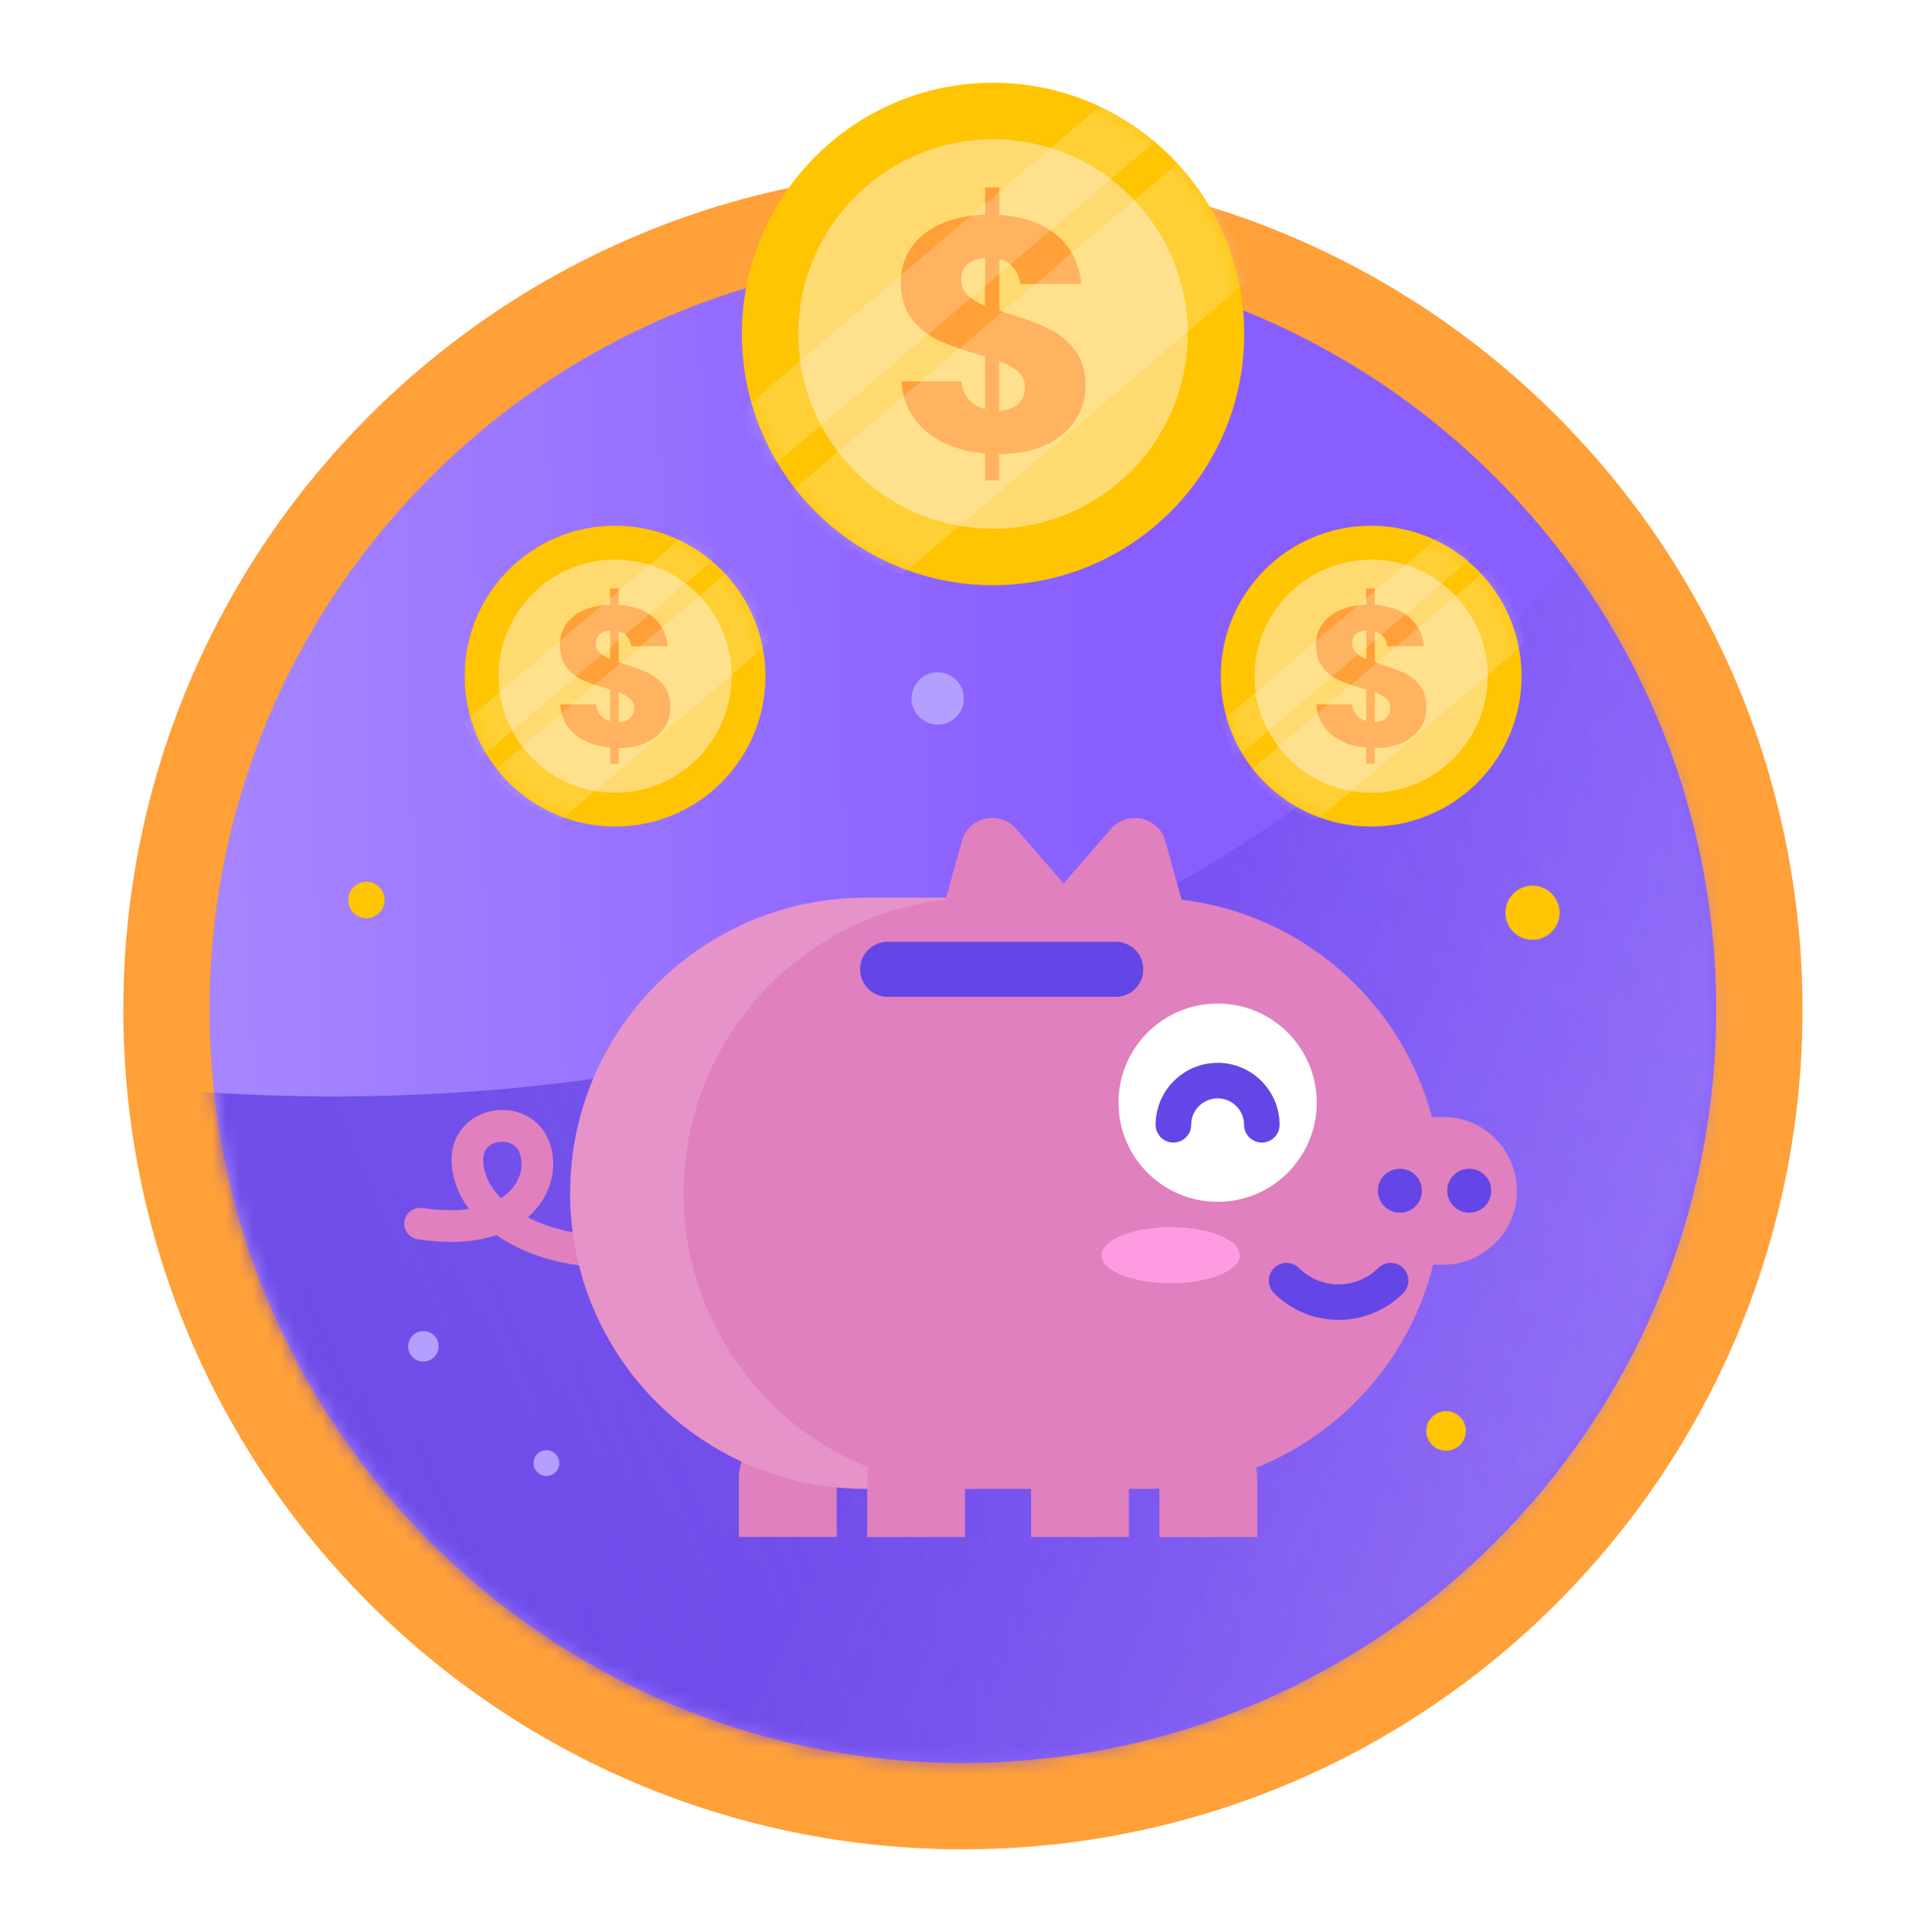 <svg width="140" height="141" viewBox="0 0 140 141" fill="none" xmlns="http://www.w3.org/2000/svg">
<path d="M70.285 134.97C104.132 134.97 131.57 107.532 131.57 73.685C131.57 39.839 104.132 12.4 70.285 12.4C36.438 12.4 9 39.839 9 73.685C9 107.532 36.438 134.97 70.285 134.97Z" fill="#FFA038"/>
<path d="M70.285 128.67C39.97 128.67 15.301 104.007 15.301 73.686C15.301 43.364 39.97 18.707 70.285 18.707C100.601 18.707 125.27 43.37 125.27 73.686C125.27 104.002 100.607 128.67 70.285 128.67Z" fill="#895EFF"/>
<path opacity="0.6" d="M70.285 128.67C39.97 128.67 15.301 104.007 15.301 73.686C15.301 43.364 39.97 18.707 70.285 18.707C100.601 18.707 125.27 43.37 125.27 73.686C125.27 104.002 100.607 128.67 70.285 128.67Z" fill="url(#paint0_linear_1767_24202)"/>
<mask id="mask0_1767_24202" style="mask-type:luminance" maskUnits="userSpaceOnUse" x="15" y="18" width="111" height="111">
<path d="M70.285 128.67C39.97 128.67 15.301 104.007 15.301 73.686C15.301 43.364 39.97 18.707 70.285 18.707C100.601 18.707 125.27 43.37 125.27 73.686C125.27 104.002 100.607 128.67 70.285 128.67Z" fill="white"/>
</mask>
<g mask="url(#mask0_1767_24202)">
<path d="M-6.559 76.501C-6.559 76.501 81.912 101.17 129.988 19.923C178.065 -61.325 141.053 137.706 141.053 137.706L44.367 158.436L1.427 134.799L-6.559 76.501Z" fill="url(#paint1_linear_1767_24202)"/>
<path opacity="0.6" d="M-6.559 76.501C-6.559 76.501 81.912 101.17 129.988 19.923C178.065 -61.325 141.053 137.706 141.053 137.706L44.367 158.436L1.427 134.799L-6.559 76.501Z" fill="url(#paint2_linear_1767_24202)"/>
</g>
<path d="M45.885 92.45C43.529 92.617 41.287 92.353 39.241 91.648C38.123 91.264 37.108 90.748 36.237 90.14C34.855 90.61 32.992 90.828 30.492 90.45C29.862 90.358 29.426 89.767 29.523 89.137C29.615 88.506 30.2 88.076 30.836 88.168C32.097 88.357 33.238 88.374 34.236 88.237C33.829 87.704 33.519 87.13 33.307 86.546C32.31 83.731 33.622 81.988 35.056 81.352C36.856 80.549 38.965 81.197 39.86 82.831C40.68 84.338 40.519 86.299 39.447 87.83C39.229 88.139 38.931 88.495 38.53 88.844C38.983 89.079 39.47 89.292 39.992 89.469C42.302 90.266 48.614 91.516 57.299 85.989C57.838 85.645 58.549 85.806 58.893 86.345C59.237 86.884 59.077 87.595 58.538 87.939C54.295 90.639 49.927 92.169 45.885 92.45ZM36.541 83.329C36.351 83.341 36.162 83.387 35.996 83.461C34.993 83.908 35.245 85.106 35.48 85.783C35.686 86.368 36.059 86.93 36.575 87.446C36.971 87.188 37.303 86.878 37.555 86.517C38.209 85.588 38.163 84.55 37.83 83.943C37.584 83.49 37.045 83.295 36.535 83.335L36.541 83.329Z" fill="#E080BE"/>
<path d="M98.84 81.518H105.33C108.305 81.518 110.724 83.937 110.724 86.912C110.724 89.888 108.305 92.307 105.33 92.307H98.84V81.518Z" fill="#E080BE"/>
<path d="M84.629 112.182V107.882C84.629 105.91 86.228 104.31 88.201 104.31C90.173 104.31 91.772 105.91 91.772 107.882V112.182H84.629Z" fill="#E080BE"/>
<path d="M75.262 112.176V107.876C75.262 105.904 76.861 104.304 78.833 104.304C80.805 104.304 82.405 105.904 82.405 107.876V112.176H75.262Z" fill="#E080BE"/>
<path d="M53.93 112.176V107.876C53.93 105.904 55.529 104.304 57.501 104.304C59.473 104.304 61.073 105.904 61.073 107.876V112.176H53.93Z" fill="#E080BE"/>
<path d="M83.672 65.516H63.188C51.274 65.516 41.615 75.174 41.615 87.089V87.094C41.615 99.009 51.274 108.667 63.188 108.667H83.672C95.586 108.667 105.245 99.009 105.245 87.094V87.089C105.245 75.174 95.586 65.516 83.672 65.516Z" fill="#E080BE"/>
<path opacity="0.15" d="M49.905 87.094C49.905 75.181 59.565 65.522 71.478 65.522H63.188C51.275 65.522 41.615 75.181 41.615 87.094C41.615 99.007 51.275 108.667 63.188 108.667H71.478C59.565 108.667 49.905 99.007 49.905 87.094Z" fill="white"/>
<path d="M88.877 87.714C92.873 87.714 96.112 84.475 96.112 80.479C96.112 76.483 92.873 73.244 88.877 73.244C84.882 73.244 81.643 76.483 81.643 80.479C81.643 84.475 84.882 87.714 88.877 87.714Z" fill="white"/>
<path d="M92.104 83.391C91.388 83.391 90.809 82.812 90.809 82.096C90.809 81.029 89.943 80.164 88.877 80.164C87.811 80.164 86.945 81.029 86.945 82.096C86.945 82.812 86.366 83.391 85.649 83.391C84.933 83.391 84.353 82.812 84.353 82.096C84.353 79.602 86.383 77.572 88.877 77.572C91.371 77.572 93.4 79.602 93.4 82.096C93.4 82.812 92.821 83.391 92.104 83.391Z" fill="#6445E5"/>
<path d="M107.246 88.511C108.132 88.511 108.851 87.793 108.851 86.906C108.851 86.019 108.132 85.301 107.246 85.301C106.359 85.301 105.641 86.019 105.641 86.906C105.641 87.793 106.359 88.511 107.246 88.511Z" fill="#6445E5"/>
<path d="M102.183 88.511C103.07 88.511 103.789 87.793 103.789 86.906C103.789 86.019 103.07 85.301 102.183 85.301C101.297 85.301 100.578 86.019 100.578 86.906C100.578 87.793 101.297 88.511 102.183 88.511Z" fill="#6445E5"/>
<path d="M87.083 68.692L76.076 66.267L81.098 60.494C82.308 59.107 84.578 59.623 85.065 61.394L87.083 68.692Z" fill="#E080BE"/>
<path d="M68.188 68.692L79.195 66.267L74.173 60.494C72.963 59.107 70.693 59.623 70.206 61.394L68.188 68.692Z" fill="#E080BE"/>
<path d="M97.712 96.33C96.003 96.33 94.295 95.682 92.994 94.381C92.489 93.876 92.489 93.057 92.994 92.552C93.498 92.048 94.318 92.048 94.822 92.552C96.416 94.14 99.002 94.14 100.595 92.552C101.1 92.048 101.92 92.048 102.424 92.552C102.929 93.057 102.929 93.876 102.424 94.381C101.123 95.682 99.415 96.33 97.706 96.33H97.712Z" fill="#6445E5"/>
<path d="M85.449 93.66C88.236 93.66 90.494 92.743 90.494 91.613C90.494 90.483 88.236 89.566 85.449 89.566C82.663 89.566 80.404 90.483 80.404 91.613C80.404 92.743 82.663 93.66 85.449 93.66Z" fill="#FF9CE1"/>
<path d="M63.297 112.182V107.882C63.297 105.91 64.896 104.31 66.868 104.31C68.841 104.31 70.44 105.91 70.44 107.882V112.182H63.297Z" fill="#E080BE"/>
<path d="M72.486 42.711C82.612 42.711 90.82 34.502 90.82 24.377C90.82 14.251 82.612 6.043 72.486 6.043C62.361 6.043 54.152 14.251 54.152 24.377C54.152 34.502 62.361 42.711 72.486 42.711Z" fill="#FFC402"/>
<path d="M72.485 38.588C64.648 38.588 58.273 32.213 58.273 24.376C58.273 16.539 64.648 10.164 72.485 10.164C80.322 10.164 86.697 16.539 86.697 24.376C86.697 32.213 80.322 38.588 72.485 38.588Z" fill="#FFDA71"/>
<path d="M78.5 30.655C78.019 31.412 77.302 32.014 76.356 32.467C75.404 32.914 74.269 33.143 72.933 33.143V35.069H71.896V33.091C70.142 32.948 68.72 32.415 67.619 31.498C66.518 30.58 65.911 29.359 65.802 27.834H70.187C70.239 28.35 70.405 28.78 70.703 29.136C71.001 29.491 71.397 29.732 71.896 29.858V26.023C71.621 25.942 71.449 25.885 71.368 25.856C70.193 25.518 69.236 25.18 68.49 24.83C67.745 24.48 67.097 23.97 66.564 23.288C66.025 22.606 65.756 21.7 65.756 20.576C65.756 19.596 66.025 18.736 66.564 17.997C67.103 17.257 67.837 16.689 68.771 16.3C69.706 15.91 70.749 15.692 71.907 15.658V13.68H72.945V15.681C74.711 15.795 76.121 16.294 77.164 17.188C78.208 18.077 78.798 19.258 78.924 20.72H74.464C74.401 20.238 74.241 19.843 73.983 19.539C73.725 19.235 73.381 19.023 72.945 18.908V22.669L73.69 22.91C74.865 23.277 75.817 23.638 76.545 23.982C77.273 24.326 77.904 24.836 78.437 25.512C78.97 26.189 79.234 27.072 79.234 28.167C79.234 29.067 78.993 29.892 78.512 30.649L78.5 30.655ZM70.606 21.511C70.904 21.809 71.334 22.078 71.896 22.319V18.822C71.351 18.851 70.927 19.006 70.617 19.281C70.314 19.556 70.159 19.934 70.159 20.416C70.159 20.852 70.308 21.218 70.606 21.511ZM74.309 29.485C74.648 29.176 74.814 28.769 74.814 28.27C74.814 27.823 74.653 27.444 74.332 27.146C74.011 26.848 73.547 26.59 72.933 26.361V29.978C73.513 29.961 73.971 29.801 74.309 29.485Z" fill="#FFA038"/>
<mask id="mask1_1767_24202" style="mask-type:luminance" maskUnits="userSpaceOnUse" x="54" y="6" width="37" height="37">
<path d="M72.486 42.711C82.612 42.711 90.82 34.502 90.82 24.377C90.82 14.251 82.612 6.043 72.486 6.043C62.361 6.043 54.152 14.251 54.152 24.377C54.152 34.502 62.361 42.711 72.486 42.711Z" fill="white"/>
</mask>
<g mask="url(#mask1_1767_24202)">
<path opacity="0.2" d="M57.293 36.268L87.081 10.957C89.26 13.6 90.745 16.816 91.295 20.307L65.847 41.938C62.487 40.831 59.557 38.848 57.299 36.274L57.293 36.268Z" fill="white"/>
<path opacity="0.2" d="M54.111 29.995L85.195 3.578C86.703 4.226 88.13 5.029 89.443 5.969L55.785 34.57C55.075 33.12 54.513 31.589 54.117 29.99L54.111 29.995Z" fill="white"/>
</g>
<path d="M44.895 60.328C50.958 60.328 55.873 55.413 55.873 49.35C55.873 43.286 50.958 38.371 44.895 38.371C38.831 38.371 33.916 43.286 33.916 49.35C33.916 55.413 38.831 60.328 44.895 60.328Z" fill="#FFC402"/>
<path d="M44.894 57.857C40.205 57.857 36.387 54.039 36.387 49.349C36.387 44.66 40.205 40.842 44.894 40.842C49.584 40.842 53.402 44.66 53.402 49.349C53.402 54.039 49.584 57.857 44.894 57.857Z" fill="#FFDA71"/>
<path d="M48.494 53.11C48.207 53.563 47.777 53.924 47.21 54.193C46.642 54.463 45.96 54.595 45.157 54.595V55.747H44.538V54.56C43.489 54.474 42.635 54.159 41.975 53.609C41.316 53.058 40.955 52.33 40.886 51.413H43.512C43.541 51.723 43.644 51.98 43.822 52.193C43.999 52.405 44.24 52.548 44.538 52.628V50.335C44.378 50.289 44.269 50.255 44.223 50.232C43.518 50.031 42.944 49.825 42.497 49.619C42.05 49.412 41.666 49.103 41.345 48.696C41.024 48.288 40.863 47.744 40.863 47.073C40.863 46.488 41.024 45.972 41.345 45.531C41.666 45.09 42.107 44.751 42.663 44.516C43.219 44.281 43.85 44.155 44.538 44.132V42.951H45.157V44.149C46.218 44.218 47.061 44.516 47.685 45.049C48.31 45.583 48.66 46.288 48.74 47.165H46.069C46.029 46.878 45.931 46.637 45.782 46.46C45.627 46.276 45.421 46.15 45.163 46.081V48.334L45.61 48.478C46.315 48.701 46.883 48.913 47.319 49.12C47.754 49.326 48.133 49.63 48.454 50.037C48.775 50.438 48.929 50.971 48.929 51.625C48.929 52.164 48.786 52.657 48.494 53.11ZM43.764 47.629C43.942 47.807 44.2 47.968 44.538 48.111V46.018C44.211 46.035 43.959 46.127 43.776 46.294C43.592 46.46 43.5 46.683 43.5 46.97C43.5 47.228 43.586 47.452 43.77 47.629H43.764ZM45.983 52.405C46.183 52.216 46.287 51.975 46.287 51.677C46.287 51.407 46.189 51.184 46 51.006C45.811 50.828 45.53 50.673 45.163 50.536V52.703C45.507 52.691 45.782 52.594 45.983 52.405Z" fill="#FFA038"/>
<mask id="mask2_1767_24202" style="mask-type:luminance" maskUnits="userSpaceOnUse" x="33" y="38" width="23" height="23">
<path d="M44.895 60.328C50.958 60.328 55.873 55.413 55.873 49.35C55.873 43.286 50.958 38.371 44.895 38.371C38.831 38.371 33.916 43.286 33.916 49.35C33.916 55.413 38.831 60.328 44.895 60.328Z" fill="white"/>
</mask>
<g mask="url(#mask2_1767_24202)">
<path opacity="0.2" d="M35.797 56.47L53.632 41.312C54.933 42.895 55.828 44.821 56.154 46.914L40.916 59.864C38.904 59.199 37.15 58.013 35.797 56.47Z" fill="white"/>
<path opacity="0.2" d="M33.887 52.71L52.502 36.893C53.407 37.277 54.256 37.758 55.047 38.326L34.89 55.456C34.46 54.59 34.127 53.667 33.887 52.715V52.71Z" fill="white"/>
</g>
<path d="M100.084 60.328C106.147 60.328 111.063 55.413 111.063 49.35C111.063 43.286 106.147 38.371 100.084 38.371C94.021 38.371 89.106 43.286 89.106 49.35C89.106 55.413 94.021 60.328 100.084 60.328Z" fill="#FFC402"/>
<path d="M100.084 57.857C95.394 57.857 91.576 54.039 91.576 49.349C91.576 44.66 95.394 40.842 100.084 40.842C104.773 40.842 108.592 44.66 108.592 49.349C108.592 54.039 104.773 57.857 100.084 57.857Z" fill="#FFDA71"/>
<path d="M103.685 53.11C103.399 53.563 102.969 53.924 102.401 54.193C101.833 54.463 101.151 54.595 100.349 54.595V55.747H99.73V54.56C98.68 54.474 97.826 54.159 97.167 53.609C96.508 53.058 96.146 52.33 96.078 51.413H98.703C98.732 51.723 98.835 51.98 99.013 52.193C99.191 52.405 99.431 52.548 99.73 52.628V50.335C99.569 50.289 99.46 50.255 99.414 50.232C98.709 50.031 98.136 49.825 97.689 49.619C97.241 49.412 96.857 49.103 96.536 48.696C96.215 48.288 96.055 47.744 96.055 47.073C96.055 46.488 96.215 45.972 96.536 45.531C96.857 45.09 97.299 44.751 97.855 44.516C98.411 44.281 99.041 44.155 99.73 44.132V42.951H100.349V44.149C101.409 44.218 102.252 44.516 102.877 45.049C103.502 45.583 103.851 46.288 103.932 47.165H101.26C101.22 46.878 101.123 46.637 100.974 46.46C100.819 46.276 100.612 46.15 100.354 46.081V48.334L100.802 48.478C101.507 48.701 102.074 48.913 102.51 49.12C102.946 49.326 103.324 49.63 103.645 50.037C103.966 50.438 104.121 50.971 104.121 51.625C104.121 52.164 103.978 52.657 103.685 53.11ZM98.961 47.629C99.139 47.807 99.397 47.968 99.735 48.111V46.018C99.408 46.035 99.156 46.127 98.973 46.294C98.789 46.46 98.698 46.683 98.698 46.97C98.698 47.228 98.784 47.452 98.967 47.629H98.961ZM101.174 52.405C101.375 52.216 101.478 51.975 101.478 51.677C101.478 51.407 101.381 51.184 101.191 51.006C101.002 50.828 100.721 50.673 100.354 50.536V52.703C100.698 52.691 100.974 52.594 101.174 52.405Z" fill="#FFA038"/>
<mask id="mask3_1767_24202" style="mask-type:luminance" maskUnits="userSpaceOnUse" x="89" y="38" width="23" height="23">
<path d="M100.084 60.328C106.147 60.328 111.063 55.413 111.063 49.35C111.063 43.286 106.147 38.371 100.084 38.371C94.021 38.371 89.106 43.286 89.106 49.35C89.106 55.413 94.021 60.328 100.084 60.328Z" fill="white"/>
</mask>
<g mask="url(#mask3_1767_24202)">
<path opacity="0.2" d="M90.986 56.47L108.821 41.312C110.123 42.895 111.017 44.821 111.344 46.914L96.106 59.864C94.094 59.199 92.339 58.013 90.986 56.47Z" fill="white"/>
<path opacity="0.2" d="M89.082 52.71L107.697 36.893C108.603 37.277 109.451 37.758 110.242 38.326L90.085 55.456C89.655 54.59 89.323 53.667 89.082 52.715V52.71Z" fill="white"/>
</g>
<path d="M81.448 68.738H64.788C63.68 68.738 62.781 69.637 62.781 70.745C62.781 71.853 63.68 72.751 64.788 72.751H81.448C82.556 72.751 83.454 71.853 83.454 70.745C83.454 69.637 82.556 68.738 81.448 68.738Z" fill="#6445E5"/>
<path d="M30.905 99.375C31.519 99.375 32.017 98.877 32.017 98.263C32.017 97.648 31.519 97.15 30.905 97.15C30.291 97.15 29.793 97.648 29.793 98.263C29.793 98.877 30.291 99.375 30.905 99.375Z" fill="#B49FFF"/>
<path d="M39.884 107.722C40.403 107.722 40.824 107.301 40.824 106.782C40.824 106.263 40.403 105.842 39.884 105.842C39.364 105.842 38.943 106.263 38.943 106.782C38.943 107.301 39.364 107.722 39.884 107.722Z" fill="#B49FFF"/>
<path d="M68.444 52.886C69.499 52.886 70.353 52.032 70.353 50.977C70.353 49.923 69.499 49.068 68.444 49.068C67.39 49.068 66.535 49.923 66.535 50.977C66.535 52.032 67.39 52.886 68.444 52.886Z" fill="#B49FFF"/>
<g filter="url(#filter0_d_1767_24202)">
<path d="M26.75 67.017C27.485 67.017 28.08 66.422 28.08 65.688C28.08 64.953 27.485 64.357 26.75 64.357C26.015 64.357 25.42 64.953 25.42 65.688C25.42 66.422 26.015 67.017 26.75 67.017Z" fill="#FFC402"/>
</g>
<g filter="url(#filter1_d_1767_24202)">
<path d="M111.861 68.594C112.953 68.594 113.839 67.709 113.839 66.617C113.839 65.524 112.953 64.639 111.861 64.639C110.768 64.639 109.883 65.524 109.883 66.617C109.883 67.709 110.768 68.594 111.861 68.594Z" fill="#FFC402"/>
</g>
<g filter="url(#filter2_d_1767_24202)">
<path d="M105.554 105.882C106.352 105.882 106.999 105.235 106.999 104.437C106.999 103.639 106.352 102.992 105.554 102.992C104.756 102.992 104.109 103.639 104.109 104.437C104.109 105.235 104.756 105.882 105.554 105.882Z" fill="#FFC402"/>
</g>
<defs>
<filter id="filter0_d_1767_24202" x="15.42" y="54.357" width="22.66" height="22.66" filterUnits="userSpaceOnUse" color-interpolation-filters="sRGB">
<feFlood flood-opacity="0" result="BackgroundImageFix"/>
<feColorMatrix in="SourceAlpha" type="matrix" values="0 0 0 0 0 0 0 0 0 0 0 0 0 0 0 0 0 0 127 0" result="hardAlpha"/>
<feOffset/>
<feGaussianBlur stdDeviation="5"/>
<feColorMatrix type="matrix" values="0 0 0 0 1 0 0 0 0 0.769 0 0 0 0 0.008 0 0 0 1 0"/>
<feBlend mode="normal" in2="BackgroundImageFix" result="effect1_dropShadow_1767_24202"/>
<feBlend mode="normal" in="SourceGraphic" in2="effect1_dropShadow_1767_24202" result="shape"/>
</filter>
<filter id="filter1_d_1767_24202" x="103.883" y="58.639" width="15.955" height="15.955" filterUnits="userSpaceOnUse" color-interpolation-filters="sRGB">
<feFlood flood-opacity="0" result="BackgroundImageFix"/>
<feColorMatrix in="SourceAlpha" type="matrix" values="0 0 0 0 0 0 0 0 0 0 0 0 0 0 0 0 0 0 127 0" result="hardAlpha"/>
<feOffset/>
<feGaussianBlur stdDeviation="3"/>
<feColorMatrix type="matrix" values="0 0 0 0 1 0 0 0 0 0.769 0 0 0 0 0.008 0 0 0 1 0"/>
<feBlend mode="normal" in2="BackgroundImageFix" result="effect1_dropShadow_1767_24202"/>
<feBlend mode="normal" in="SourceGraphic" in2="effect1_dropShadow_1767_24202" result="shape"/>
</filter>
<filter id="filter2_d_1767_24202" x="94.109" y="92.992" width="22.889" height="22.889" filterUnits="userSpaceOnUse" color-interpolation-filters="sRGB">
<feFlood flood-opacity="0" result="BackgroundImageFix"/>
<feColorMatrix in="SourceAlpha" type="matrix" values="0 0 0 0 0 0 0 0 0 0 0 0 0 0 0 0 0 0 127 0" result="hardAlpha"/>
<feOffset/>
<feGaussianBlur stdDeviation="5"/>
<feColorMatrix type="matrix" values="0 0 0 0 1 0 0 0 0 0.769 0 0 0 0 0.008 0 0 0 1 0"/>
<feBlend mode="normal" in2="BackgroundImageFix" result="effect1_dropShadow_1767_24202"/>
<feBlend mode="normal" in="SourceGraphic" in2="effect1_dropShadow_1767_24202" result="shape"/>
</filter>
<linearGradient id="paint0_linear_1767_24202" x1="-63.493" y1="77.28" x2="82.153" y2="73.371" gradientUnits="userSpaceOnUse">
<stop stop-color="white"/>
<stop offset="0.22" stop-color="white" stop-opacity="0.76"/>
<stop offset="0.6" stop-color="white" stop-opacity="0.36"/>
<stop offset="0.87" stop-color="white" stop-opacity="0.1"/>
<stop offset="1" stop-color="white" stop-opacity="0"/>
</linearGradient>
<linearGradient id="paint1_linear_1767_24202" x1="-4.545" y1="133.075" x2="195.839" y2="46.687" gradientUnits="userSpaceOnUse">
<stop stop-color="#6240E2"/>
<stop offset="0.13" stop-color="#6240E2" stop-opacity="0.86"/>
<stop offset="0.56" stop-color="#6240E2" stop-opacity="0.4"/>
<stop offset="0.86" stop-color="#6240E2" stop-opacity="0.11"/>
<stop offset="1" stop-color="#6240E2" stop-opacity="0"/>
</linearGradient>
<linearGradient id="paint2_linear_1767_24202" x1="214.738" y1="136.295" x2="79.842" y2="71.45" gradientUnits="userSpaceOnUse">
<stop stop-color="white"/>
<stop offset="0.22" stop-color="white" stop-opacity="0.76"/>
<stop offset="0.6" stop-color="white" stop-opacity="0.36"/>
<stop offset="0.87" stop-color="white" stop-opacity="0.1"/>
<stop offset="1" stop-color="white" stop-opacity="0"/>
</linearGradient>
</defs>
</svg>
